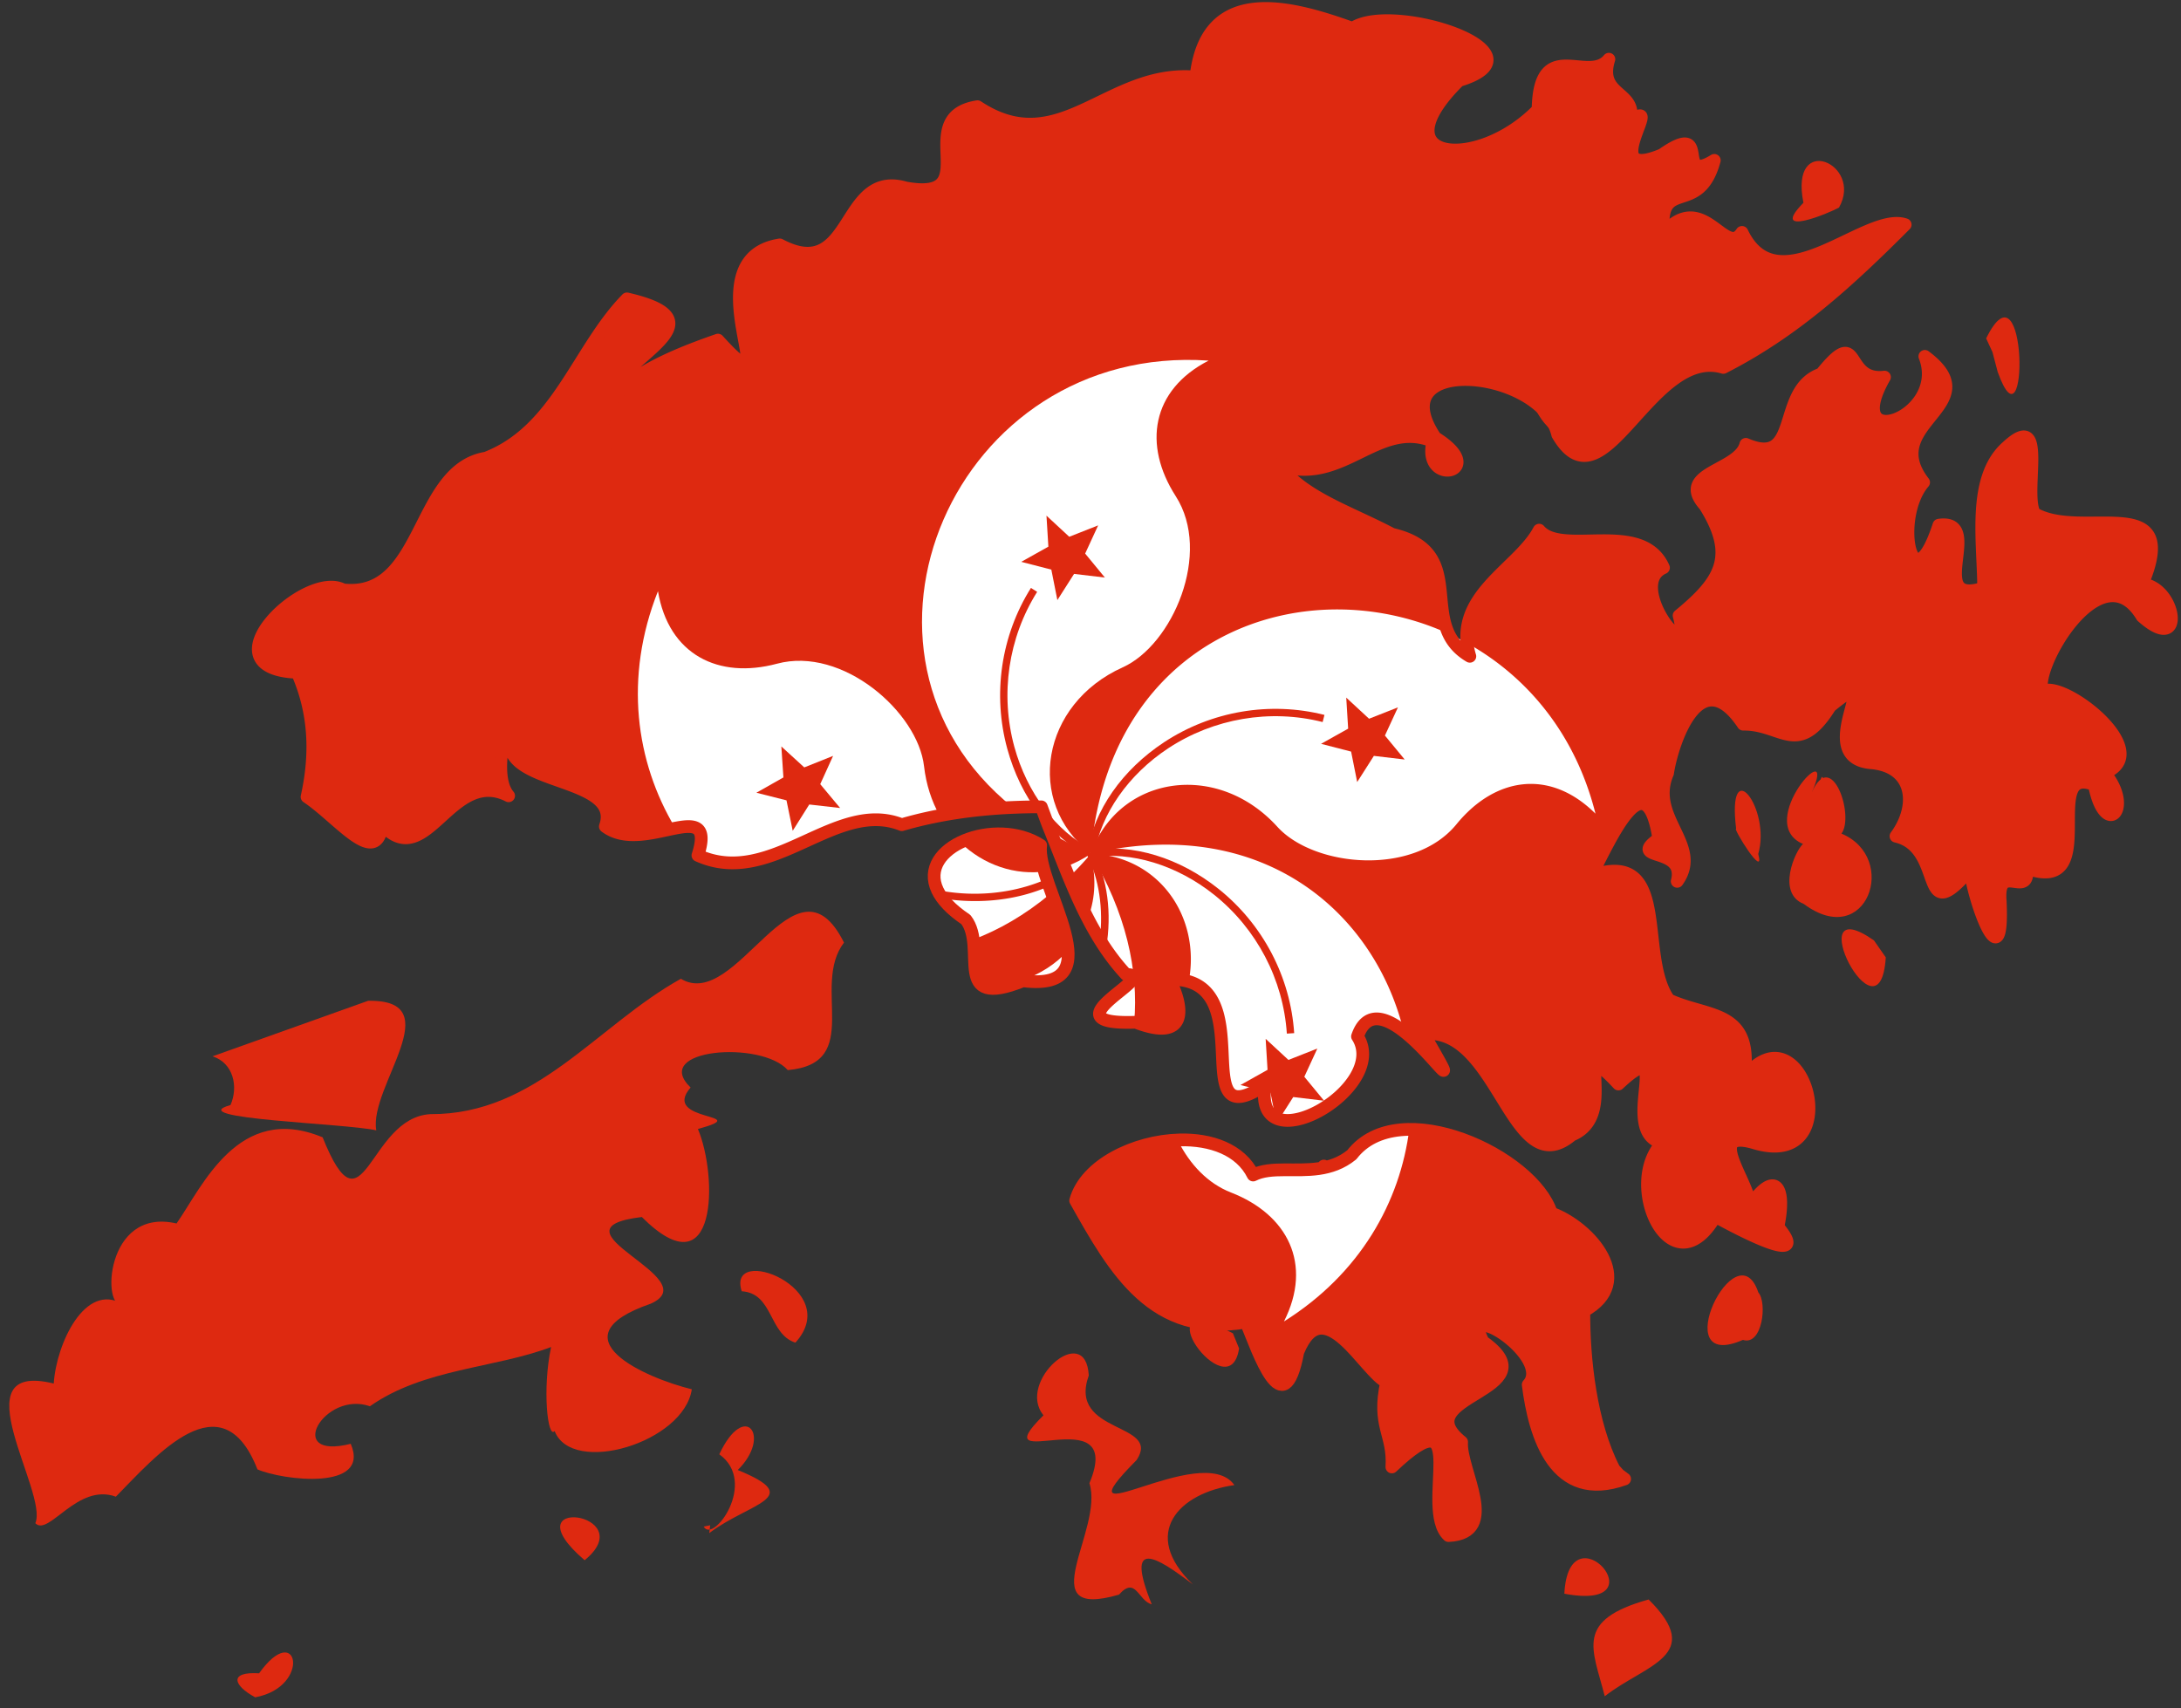 <svg xmlns="http://www.w3.org/2000/svg" xmlns:xlink="http://www.w3.org/1999/xlink" width="600" height="470" viewBox="0 783.268 600 470" xmlns:v="https://vecta.io/nano"><rect x="0" y="783.268" width="600" height="470" fill="#333333" stroke="none"/><style><![CDATA[.B{fill:#fff}.C{fill:#de2910}.D{stroke-width:6.847}.E{stroke-linejoin:round}]]></style><g transform="matrix(.511 0 0 .511 .001 333.235)" fill="none"><g stroke="none"><g transform="matrix(1 0 0 1 -30.289 78.57)" class="C"><path d="M899.184 1593.157c-12.653-24.498-16.374-59.643-16.207-85.158 28.682-15.651 3.76-45.008-17.524-52.729-9.792-30.988-81.941-64.497-107.392-31.414-17.275 14.067-39.457 3.939-53.123 10.916-16.576-33.429-86.71-18.628-95.556 13.754 21.193 37.751 41.747 73.95 91.766 65.404 6.388 15.304 20.175 57.173 27.842 16.077 14.071-34.547 36.464 11.549 47.808 16.19-5.23 24.049 3.924 27.746 2.824 45.753 43.987-41.709 14.662 22.603 30.488 36.948 28.457-1.346 5.948-35.516 7.066-50.395-31.039-24.966 49.314-27.441 11.526-54.012-12.777-24.269 37.913 8.353 24.313 23.181 3.494 27.678 14.385 64.216 51.929 50.736l-3.095-2.302-2.665-2.95z"/><path d="M694.037 1519.977c-51.562-27.115-1.962 42.795 3.322 8.162l-3.322-8.162zm48.946-90.051c.131.285.131.285 0 0zm-598.29-59.064l83.743-29.89c44.602-.861.294 46.356 4.421 69.744-16.492-3.804-105.15-6.133-78.494-13.621 4.392-9.864 1.536-22.729-9.67-26.232zm22.983 345.115c30.609-5.647 22.983-42.19 2.097-12.925-16.547-1.007-13.782 6.628-2.097 12.925zm177.36-73.808c31.352-25.679-41.555-35.599 0 0zm67.084-14.604c21.739-16.491 52.207-18.912 15.346-33.972 18.549-18.169 3.812-37.82-9.942-8.46 21.003 15.072-3.338 48.379-8.375 38.926l3.472-.728-.5 4.235zm46.387-102.543c26.424-29.15-37.308-53.559-28.901-27.668 17.048 1.059 14.433 23.016 28.901 27.668zm191.833 140.877c-14.597-36.071 2.318-25.903 22.134-10.711-28.473-27.4-7.494-49.298 22.366-53.468-17.382-24.634-97.208 31.499-52.601-13.544 13.496-20.499-37.278-13.63-25.79-45.494-1.681-29.632-39.195 3.507-24.387 21.445-34.405 34.054 44.644-10.914 24.735 36.568 8.004 25.082-32.407 74.073 15.919 59.993 9.058-10.236 10.317 3.352 17.622 5.212zm222.135-5.705c53.104 9.987 2.41-47.583 0 0zm21.752 55.217c21.97-17.224 54.326-21.697 23.62-52.105-40.154 11.201-30.109 26.463-23.62 52.105zm181.354-481.704c-15.104-16.299-40.769-74.868-5.736-40.375 12.676-12.475 19.409 31.638 32.359-.446 24.144-18.123-5.111 47.936 30.011 7.583.117 17.619-30.232 30.331 5.174 41.555-9.544 34.33-46.367.359-61.808-8.317zm-198.544-191.654c-36.34-20.631-20.606-46.718-9.123-76.141-16.136-37.739 42.213 38.454 58.416-.695 9.415-8.611 40.731-6.667 24.252 8.302 33.134-6.193-14.643 39.521-32.522 30.525-38.312 18.283 21.959 15.289-41.024 38.01zm183.055 180.844c-9.947 14.626 18.256 9.719 0 0zm-83.175 275.098c-11.823-35.215-50.11 43.793-8.299 25.542 10.445 3.336 13.194-19.995 8.299-25.542zm62.243-189.539c-41.226-28.87 3.245 58.66 6.361 9.132l-6.361-9.132zm-62.293-46.549c7.032-24.413-16.939-55.159-11.913-13.59-2.039-.608 15.761 28.074 11.913 13.59zm24.528 26.924c33.893 25.256 51.463-24.826 20.277-37.881 7.159-9.629-5.351-46.179-15.894-22.302 14.48-32.883-31.782 16.387-4.825 27.869-4.261 3.744-14.329 26.499.442 32.314z"/><path d="M1012.171 1222.735c-1.539-9.046-4.165 12.722 0 0zm-421.614 34.494c-29.629-19.073-85.649 9.533-40.272 39.998 11.82 15.38-8.325 48.717 30.748 32.967 50.224 6.313 6.662-51.229 9.524-72.966zm429.776-343.344c13.324-23.562-26.817-40.969-19.152-2.58-18.894 19.272 14.263 5.356 19.152 2.58zm85.441 88.485c16.842 46.965 16.198-63.689-6.218-18.042l3.397 7.352 2.82 10.69zm-621.113 307.252c-26.162-52.453-57.608 37.696-87.819 19.479-45.51 25.314-77.971 73.206-134.855 72.883-33.847 1.913-35.661 68.217-58.015 12.483-45.36-18.902-64.728 26.555-78.645 46.386-38.849-9.038-40.2 47.401-28.968 43.431-20.105-11.98-35.683 20.898-37.147 42.746-51.553-12.657-2.622 58.749-9.911 75.205 7.195 7.412 22.616-21.872 43.352-14.28 21.776-22.115 57.058-63.757 76.229-14.704 13.359 5.858 61.228 11.844 50.223-13.765-36.176 9.056-14.164-28.852 10.321-20.208 29-20.4 67.179-20.379 97.546-31.909-4.783 22.544-1.862 49.703 1.914 45.252 9.363 24.182 69.561 6.303 73.843-22.49-24.536-5.967-74.79-27.9-22.211-46.041 31.415-13.817-58.166-40.279-4.7-46.711 40.911 40.863 40.933-22.051 30.206-47.375 31.655-8.748-20.439-3.415-3.934-22.342-21.657-20.831 38.035-25.564 52.307-9.377 41.165-3.656 12.371-45.232 30.263-68.662zm698.943-193.03c21.668-51.167-32.292-23.095-58.059-37.971-6.315-11.531 7.591-56.542-14.578-36.005-19.04 16.581-12.815 51.122-12.774 76.126-32.154 10.35 1.117-37.512-24.066-33.858-14.755 45.136-24.492-4.112-8.235-23.044-24.94-32.364 36.094-41.416.663-67.852 12.749 32.67-45.918 53.558-21.727 11.172-22.629 2.66-12.094-28.981-34.052-1.68-24.709 8.51-10.386 50.878-40.589 37.88-3.671 14.578-38.103 14.94-22.003 32.919 17.13 27.376 8.645 40.736-13.935 59.301 7.993 30.163-29.136-16.555-8.399-25.792-11.597-26.392-54.613-5.628-66.922-20.226-10.945 20.814-47.202 35.458-37.323 67.916-29.533-17.224.98-55.758-41.829-65.682-22.989-12.161-47.494-19.587-61.102-37.414 34.045 12.156 53.233-25.008 83.067-12.648-6.236 24.911 31.192 16.694 1.272-1.952-30.476-45.189 57.258-37.66 65.899-1.69 24.421 42.111 49.949-47.818 89.146-36.147 37.986-19.295 67.41-46.28 97.915-76.859-21.067-7.246-68.371 44.781-87.862 4.161-8.984 13.893-21.033-23.57-42.215.313-3.013-30.822 18.997-8.099 27.314-39.089-21.893 13.492-.488-22.411-28.072-3.022-36.558 15.406 3.036-34.349-17.512-17.476 5.208-17.085-17.61-13.317-11.163-33.971-11.33 13.715-37.531-13.065-38.136 27.138-33.141 34.002-86.441 27.699-42.558-15.675 49.411-14.98-35.976-42.713-57.3-28.077-32.77-11.765-78.772-24.832-84.31 26.224-47.511-4.343-73.13 45.461-117.604 15.955-36.243 5.56 5.331 51.752-38.732 43.739-35.146-10.334-27.509 51.998-67.725 30.675-49.722 7.761 7.244 95.788-33.29 51.254-28.387 9.881-72.838 27.491-59.123 55.71-29.563-37.738 77.387-62.447 10.145-77.898-26.373 26.892-37.182 70.792-75.881 85.739-37.904 6.171-32.989 75.758-76.947 70.934-20.107-10.941-75.684 42.408-24.692 44.388 10.272 23.149 9.923 46.1 5.282 67.038 17.057 11.379 37.433 38.74 40.449 14.986 23.777 26.589 36.783-31.532 68.078-15.55-17.012-19.89 24.023-104.326 5.358-40.548-24.453 37.325 57.253 26.71 46.723 57.056 20.71 15.737 60.49-17.918 49.835 15.571 39.797 18.019 73.939-30.827 109.737-16.509 22.491-7.024 52.979-9.778 75.132-9.618 11.576 31.52 28.375 73.876 45.626 90.261 19.791.104-45.013 27.476 5.193 25.72 27.24 10.54 26.539-6.519 18.193-23.091 51.568-1.428 6.912 86.945 51.481 56.889-6.866 43.985 67.77 1.841 49.714-26.161 13.225-38.658 69.667 57.7 35.633-1.38 40.312-4.604 47.562 81.6 79.681 54.475 26.548-10.767-1.325-55.855 25.17-27.481 31.493-29.465-.798 26.254 23.672 31.648-21.772 22.749 5.12 79.688 28.496 39.624 19.185 10.541 50.904 26.158 33.687 5.639 4.551-21.136-1.226-31.603-15.242-11.023 1.027-11.352-24.946-41.972 2.074-34.358 52.008 16.215 26.789-75.711-5.07-34.816 5.346-37.016-19.013-32.136-40.426-41.983-17.178-23.766 1.939-82.129-42.024-66.795 9.037-16.028 29.425-65.705 36.564-20.027-17.688 12.498 14.866 3.547 9.903 22.971 13.972-19.518-15.639-34.022-5.181-58.251 2.394-16.124 17.17-61.423 40.739-26.355 20.782-.295 29.402 18.301 46.716-9.541 32.889-27.331-11.928 28.054 22.7 30.346 22.815 2.337 24.654 23.368 12.809 39.494 27.221 6.264 11.533 51.313 39.922 17.916 2.403 19.291 18.35 60.912 16.185 16.843-1.696-21.798 16.035-.159 14.265-17.543 41.538 15.051 6.343-56.914 36.421-44.917 5.773 29.697 21.666 12.831 5.47-6.399 28.276-11.082-22.624-50.508-33.31-43.812-6.168-11.191 31.271-77.356 53.556-40.458 23.578 21.131 18.331-15.586.084-17.38z"/></g><g transform="matrix(.461 -1.445 1.445 .461 -53.553 1852.238)"><path d="M413.956 156.456c17.945-20.311 45.116-33.49 78.078-31.234-20.366 10.467-23.318 29.998-11.687 48.09 13.024 20.256-1.199 52.849-18.806 60.767-6.018 2.709-11.035 6.356-14.999 10.598l-6.518-12.34-2.465-11.421-7.587-11.59-16.449-18.747-5.822-12.412.624-10.871 5.694-1.53 2.765-3.195-2.829-6.115z" class="B"/><use xlink:href="#B" class="C"/><path d="M431.568 290.279c-9.502-6.107-17.234-13.155-23.327-20.827l6.81-6.177 4.169-8.969 6.314-4.982 7.353.141 6.733 5.204c-5.032 10.251-5.327 21.998-.411 32.12l-7.642 3.49z" class="B"/><path d="M436.437 287.526c-6.019-6.855-10.698-15.561-13.346-25.198a69.17 69.17 0 0 1-1.932-9.767l-2.476 1.146c.424 3.125 1.056 6.235 1.898 9.308 2.796 10.185 7.606 19.2 13.877 26.307l1.979-1.796z" class="C"/></g><path d="M587.366 1340.319c-3.891 4.538-7.857 8.764-11.887 12.688l-1.961-5.661c4.711-1.637 9.359-3.964 13.848-7.027z" class="B"/><g transform="matrix(-1.227 .892 -.891 -1.227 1406.537 1306.938)"><path d="M415.788 154.442c17.937-19.161 44.387-31.4 76.246-29.219-20.366 10.467-23.318 29.998-11.687 48.09 4.822 7.499 5.909 16.689 4.473 25.692l-8.789-6.808-5.843-11.017-.532-6.808-14.054-8.978-15.891-6.031-12.237.25-11.685-5.17z" class="B"/><g class="C"><use xlink:href="#B"/><use xlink:href="#C"/></g></g><path d="M586.863 1339.879c-7.545-3.189-14.575-6.693-21.106-10.472l-4.319-12.95-16.199-1.078c-102.831-82.941-31.771-249.933 105.431-240.538-30.889 15.88-35.366 45.512-17.726 72.962 19.754 30.732-1.818 80.181-28.523 92.195-43.886 19.76-52.672 72.445-17.559 99.881z" class="B"/><path d="M578.229 1189.687l-8.979 14.1-3.253-16.407-16.196-4.186 14.598-8.177-1.018-16.688 12.263 11.363 15.555-6.134-6.993 15.186 10.619 12.904zm9.538 148.44c-19.309-9.914-34.879-30.579-41.662-55.273-7.758-28.325-3.295-58.779 12.26-83.502l-3.349-2.114c-16.139 25.684-20.768 57.263-12.719 86.66 7.171 26.129 23.075 47.182 43.662 57.751z" class="C"/><g transform="matrix(.469 1.443 -1.442 .469 808.75 550.043)"><path d="M449.964 299.913c-4.974-2.102-9.609-4.411-13.915-6.902a110.52 110.52 0 0 1-7.099-4.469c-2.248-1.539-4.39-3.132-6.428-4.776-67.799-54.668-20.948-164.735 69.513-158.543-20.366 10.467-23.318 29.998-11.687 48.09 13.024 20.256-1.199 52.849-18.806 60.767-28.935 13.024-34.728 47.75-11.577 65.833z" class="B"/><g class="C"><use xlink:href="#B"/><use xlink:href="#C"/></g></g><g transform="matrix(-1.227 .892 -.891 -1.227 1406.537 1306.938)"><path d="M449.964 299.913c-4.974-2.102-9.609-4.411-13.915-6.902a110.52 110.52 0 0 1-7.099-4.469c-2.248-1.539-4.39-3.132-6.428-4.776-33.131-26.715-38.884-66.659-25.549-99.801l3.344 7.53 5.74 2.848 5.439-2.985 3.208-7.146 9.037-4.684 13.506-.904 10.141 2.429 4.156 4.377.656 5.882-4.123 5.907 8.793 1.223 3.084 5.282-6.281 12.413-7.947 13.353-1.042 7.63 3.724 5.681c-16.945 16.051-17.506 42.224 1.556 57.113z" class="B"/><g class="C"><use xlink:href="#B"/><use xlink:href="#C"/></g></g><g transform="matrix(-1.231 -.894 .894 -1.23 872.613 2110.964)"><path d="M449.964 299.913c-22.744-9.612-38.395-23.547-47.941-39.42l10.426-5.009 1.876 4.006-2.343 13.515 12.431 2.055 12.665 6.189c2.026 6.983 6.277 13.502 12.886 18.664z" class="B"/><path d="M450.56 298.759c-8.659-4.444-16.177-12.167-21.508-21.773l-3.496-.945c5.58 11.121 13.867 19.934 23.812 25.038l1.192-2.321z" class="C"/></g><path d="M549.795 1408.649c10.014-3.315 18.694-8.975 25.347-16.277 1.603 17.868-9.7 22.41-25.347 16.277z" class="B"/></g><g transform="matrix(1 0 0 1 -30.289 78.57)" stroke="#de2910" class="D E"><path d="M590.557 1257.229c-24.376-15.691-66.614.888-55.558 24.225 2.383 5.029 7.241 10.372 15.286 15.774 11.82 15.38-8.325 48.717 30.748 32.967 50.224 6.313 6.662-51.229 9.524-72.966z"/><path d="M899.184 1593.157c-12.653-24.498-16.374-59.643-16.207-85.158 28.682-15.651 3.76-45.008-17.524-52.729-9.792-30.988-81.941-64.497-107.392-31.414-11.169 9.095-24.39 8.076-36.034 8.105-6.365.016-12.259.345-17.089 2.811-6.818-13.75-22.697-19.34-39.646-18.903-24.256.625-50.702 13.595-55.91 32.658 21.193 37.751 41.747 73.95 91.766 65.404 6.388 15.304 20.175 57.173 27.842 16.077 14.071-34.547 36.464 11.549 47.808 16.19-5.23 24.049 3.924 27.746 2.824 45.753 43.987-41.709 14.662 22.603 30.488 36.948 28.457-1.346 5.948-35.516 7.066-50.395-31.039-24.966 49.314-27.441 11.526-54.012-12.777-24.269 37.913 8.353 24.313 23.181 3.494 27.678 14.385 64.216 51.929 50.736l-3.095-2.302-2.665-2.95zm-156.201-163.231c.131.285.131.285 0 0z"/><path d="M1183.604 1116.592c21.668-51.167-32.292-23.095-58.059-37.971-6.315-11.531 7.591-56.542-14.578-36.005-19.04 16.581-12.815 51.122-12.774 76.126-32.154 10.35 1.117-37.512-24.066-33.858-14.755 45.136-24.492-4.112-8.235-23.044-24.94-32.364 36.094-41.416.663-67.852 12.749 32.67-45.918 53.558-21.727 11.172-22.629 2.66-12.094-28.981-34.052-1.68-24.709 8.51-10.386 50.878-40.589 37.88-3.671 14.578-38.103 14.94-22.003 32.919 17.13 27.376 8.645 40.736-13.935 59.301 7.993 30.163-29.136-16.555-8.399-25.792-11.597-26.392-54.613-5.628-66.922-20.226-10.945 20.814-47.202 35.458-37.323 67.916-29.533-17.224.98-55.758-41.829-65.682-22.989-12.161-47.494-19.587-61.102-37.414 34.045 12.156 53.233-25.008 83.067-12.648-6.236 24.911 31.192 16.694 1.272-1.952-30.476-45.189 57.258-37.66 65.899-1.69 24.421 42.111 49.949-47.818 89.146-36.147 37.986-19.295 67.41-46.28 97.915-76.859-21.067-7.246-68.371 44.781-87.862 4.161-8.984 13.893-21.033-23.57-42.215.313-3.013-30.822 18.997-8.099 27.314-39.089-21.893 13.492-.488-22.411-28.072-3.022-36.558 15.406 3.036-34.349-17.512-17.476 5.208-17.085-17.61-13.317-11.163-33.971-11.33 13.715-37.531-13.065-38.136 27.138-33.141 34.002-86.441 27.699-42.558-15.675 49.411-14.98-35.976-42.713-57.3-28.077-32.77-11.765-78.772-24.832-84.31 26.224-47.511-4.343-73.13 45.461-117.604 15.955-36.243 5.56 5.331 51.752-38.732 43.739-35.146-10.334-27.509 51.998-67.725 30.675-49.722 7.761 7.244 95.788-33.29 51.254-28.387 9.881-72.838 27.491-59.123 55.71-29.563-37.738 77.387-62.447 10.145-77.898-26.373 26.892-37.182 70.792-75.881 85.739-37.904 6.171-32.989 75.758-76.947 70.934-20.107-10.941-75.684 42.408-24.692 44.388 10.272 23.149 9.923 46.1 5.282 67.038 17.057 11.379 37.433 38.74 40.449 14.986 23.777 26.589 36.783-31.532 68.078-15.55-17.012-19.89 24.023-104.326 5.358-40.548-24.453 37.325 57.253 26.71 46.723 57.056 20.71 15.737 60.49-17.918 49.835 15.571 39.797 18.019 73.939-30.827 109.737-16.509 19.209-5.593 39.123-8.374 59.099-9.278a342.03 342.03 0 0 1 16.033-.341l3.555 9.559c11.383 27.894 21.168 58.204 42.071 80.702 19.791.104-45.013 27.476 5.193 25.72 27.24 10.54 26.539-6.519 18.193-23.091 51.568-1.428 6.912 86.945 51.481 56.889-6.866 43.985 67.77 1.841 49.714-26.161 13.225-38.658 69.667 57.7 35.633-1.38 40.312-4.604 47.562 81.6 79.681 54.475 26.548-10.767-1.325-55.855 25.17-27.481 31.493-29.465-.798 26.254 23.672 31.648-21.772 22.749 5.12 79.688 28.496 39.624 19.185 10.541 50.904 26.158 33.687 5.639 4.551-21.136-1.226-31.603-15.242-11.023 1.027-11.352-24.946-41.972 2.074-34.358 52.008 16.215 26.789-75.711-5.07-34.816 5.346-37.016-19.013-32.136-40.426-41.983-17.178-23.766 1.939-82.129-42.024-66.795 9.037-16.028 29.425-65.705 36.564-20.027-17.688 12.498 14.866 3.547 9.903 22.971 13.972-19.518-15.639-34.022-5.181-58.251 2.394-16.124 17.17-61.423 40.739-26.355 20.782-.295 29.402 18.301 46.716-9.541 32.889-27.331-11.928 28.054 22.7 30.346 22.815 2.337 24.654 23.368 12.809 39.494 27.221 6.264 11.533 51.313 39.922 17.916 2.403 19.291 18.35 60.912 16.185 16.843-1.696-21.798 16.035-.159 14.265-17.543 41.538 15.051 6.343-56.914 36.421-44.917 5.773 29.697 21.666 12.831 5.47-6.399 28.276-11.082-22.624-50.508-33.31-43.812-6.168-11.191 31.271-77.356 53.556-40.458 23.578 21.131 18.331-15.586.084-17.38h0z"/></g></g><defs ><path id="B" d="M444.272 200.92l-5.92 9.294-2.145-10.814-10.678-2.759 9.625-5.389-.671-11 8.085 7.489 10.256-4.043-4.611 10.009 7.001 8.505z"/><path id="C" d="M450.56 298.759c-12.731-6.535-22.996-20.155-27.468-36.431-5.115-18.67-2.173-38.742 8.083-55.038l-2.208-1.394c-10.641 16.929-13.693 37.743-8.386 57.119 4.728 17.222 15.214 31.098 28.787 38.064z"/></defs></svg>